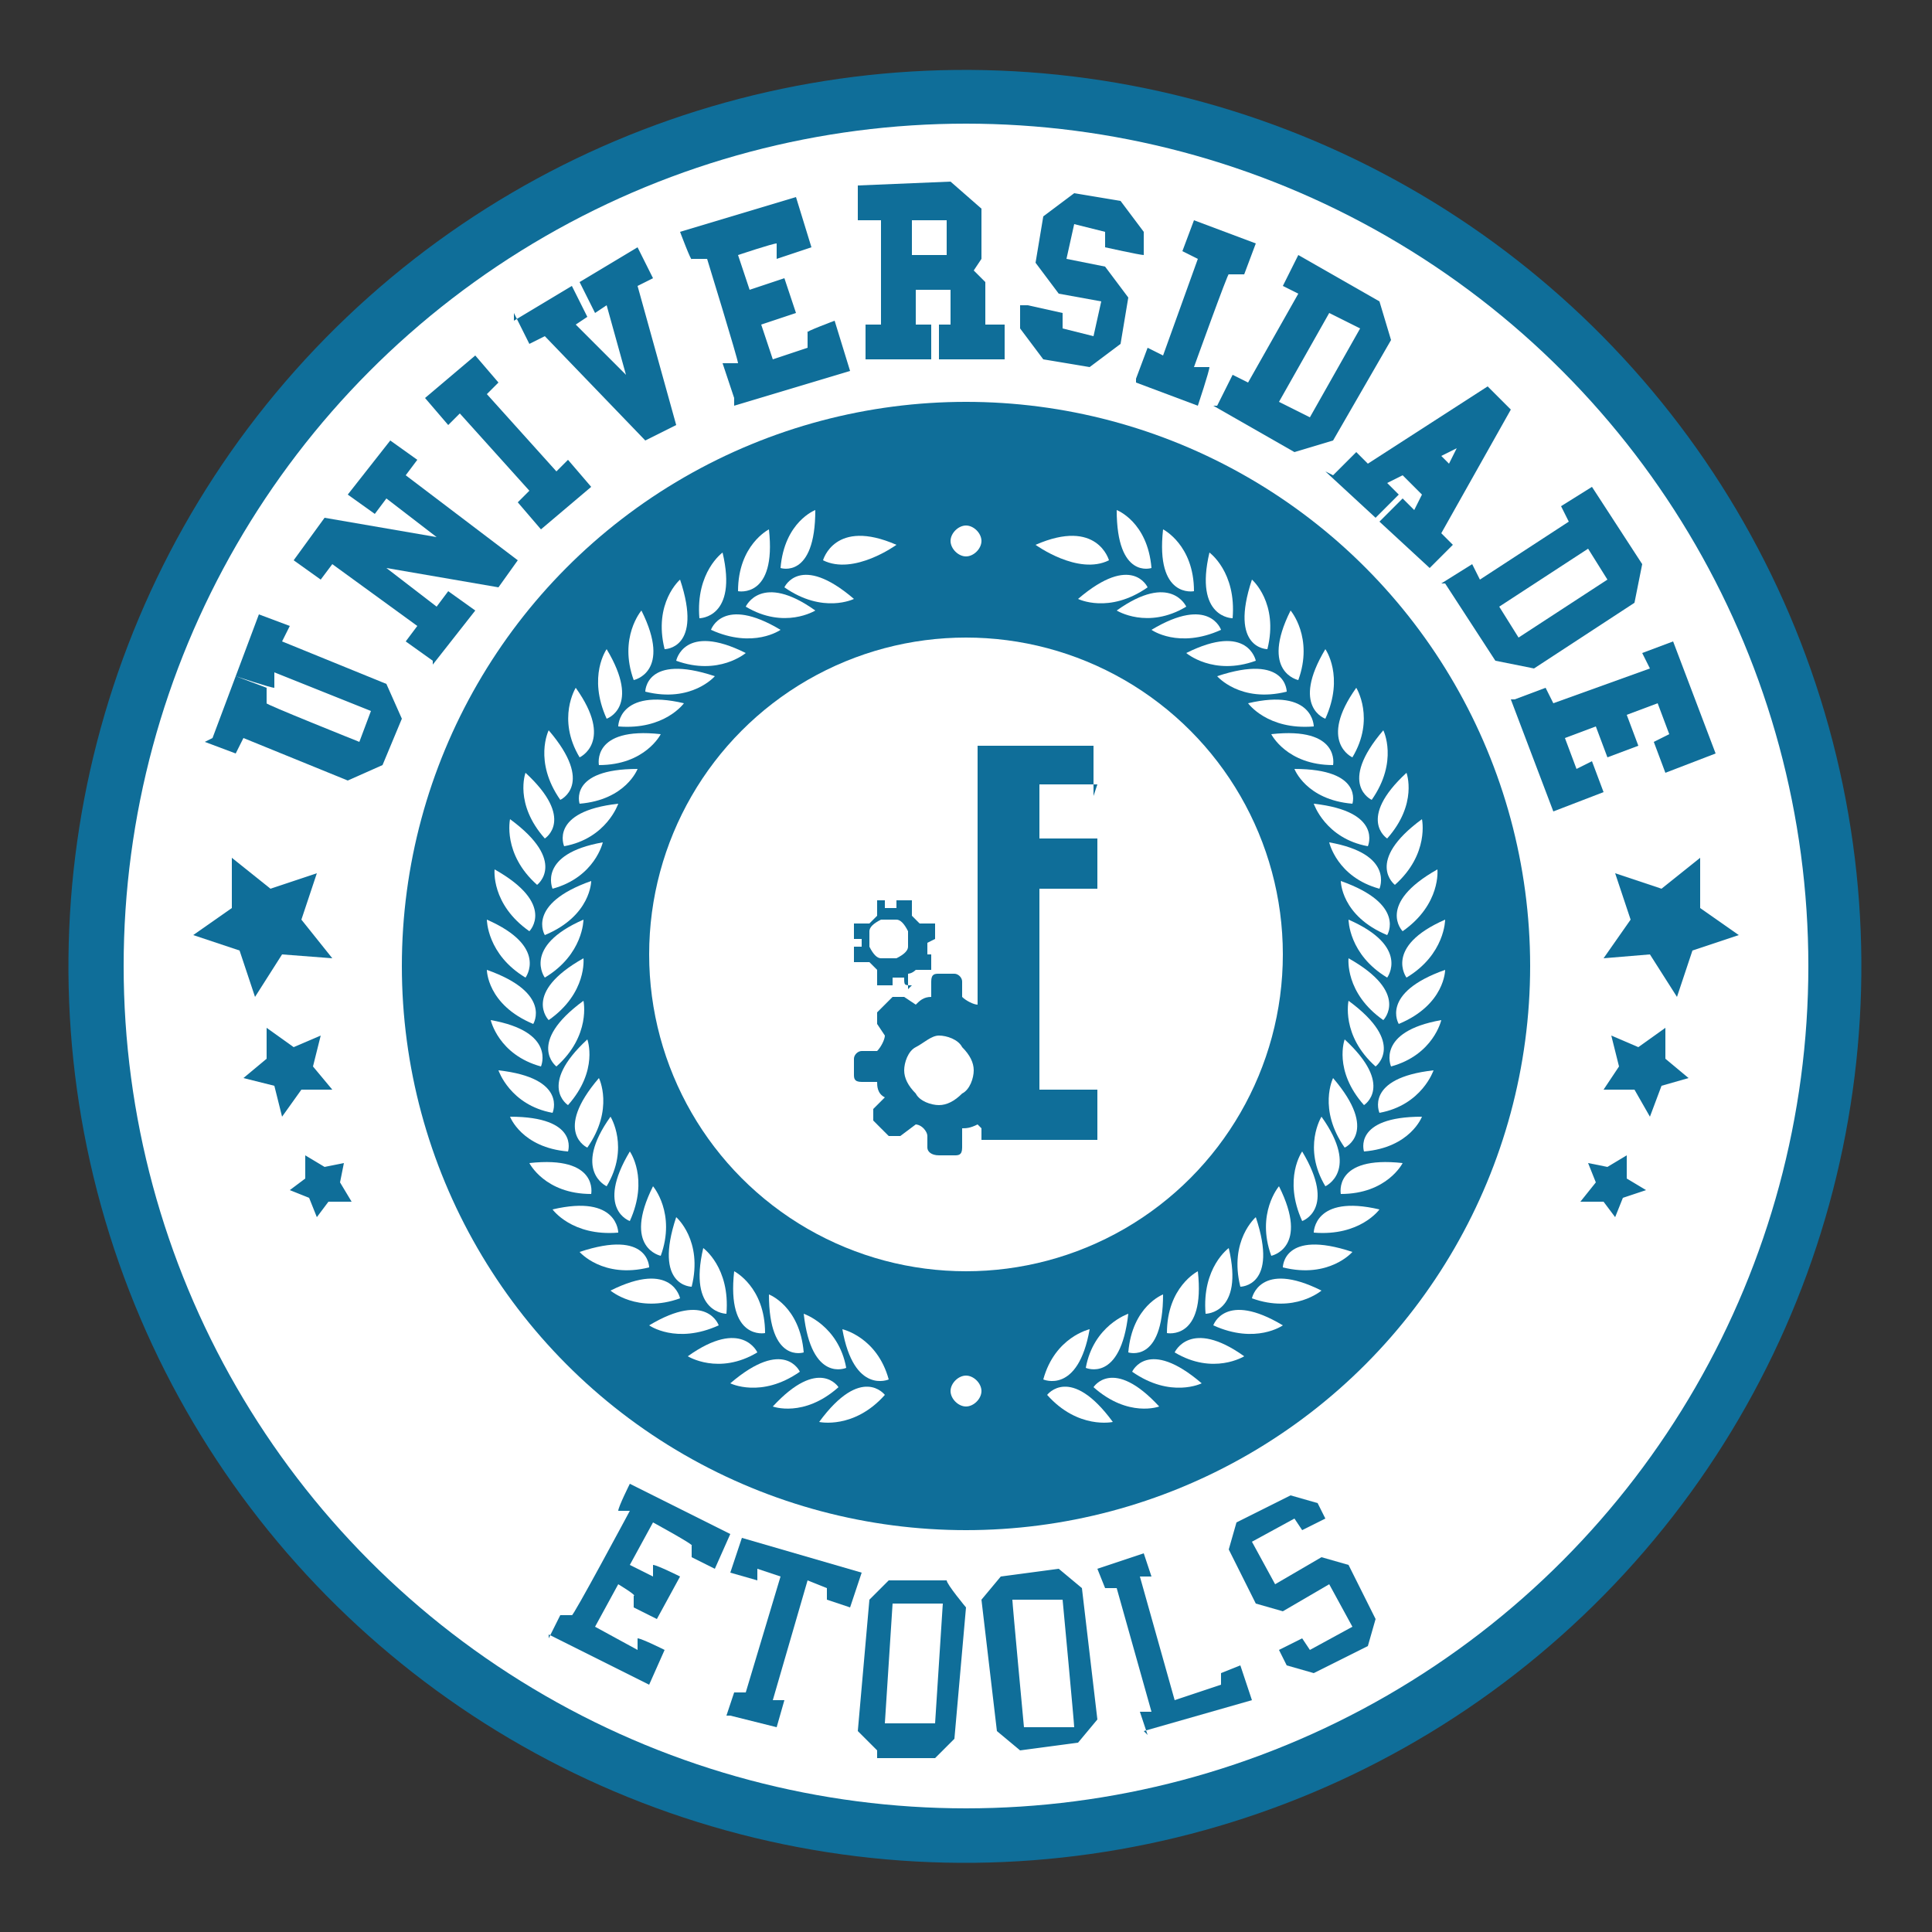 <?xml version="1.0" encoding="UTF-8"?>
<svg id="Layer_1" xmlns="http://www.w3.org/2000/svg" version="1.1" xmlns:xlink="http://www.w3.org/1999/xlink" viewBox="0 0 50 50">
  <rect x="0" y="0" width="50" height="50" fill="#333333" stroke="none"/>
  <!-- Generator: Adobe Illustrator 29.2.1, SVG Export Plug-In . SVG Version: 2.1.0 Build 116)  -->
  <defs>
    <style>
      .st0 {
        fill: #fff;
      }

      .st1 {
        fill-rule: evenodd;
      }

      .st1, .st2 {
        fill: #0f6e99;
      }
    </style>
  </defs>
  <circle class="st2" cx="25" cy="25" r="23.2" transform="translate(-5.8 7.6) rotate(-15.5)"/>
  <circle class="st0" cx="25" cy="25" r="21.8"/>
  <circle class="st2" cx="25" cy="25" r="14.6"/>
  <g>
    <g>
      <path class="st0" d="M28.2,34.4s-.9.2-1.2,1.3c0,0,.9.4,1.2-1.3Z"/>
      <path class="st0" d="M28.8,36.8s-.9.2-1.7-.7c0,0,.6-.8,1.7.7Z"/>
    </g>
    <g>
      <path class="st0" d="M29.2,34s-.9.3-1.1,1.4c0,0,.9.4,1.1-1.4Z"/>
      <path class="st0" d="M30,36.4s-.8.3-1.7-.5c0,0,.5-.8,1.7.5Z"/>
    </g>
    <g>
      <path class="st0" d="M30.1,33.5s-.8.3-.9,1.5c0,0,.9.3.9-1.5Z"/>
      <path class="st0" d="M31.1,35.8s-.8.4-1.8-.3c0,0,.4-.9,1.8.3Z"/>
    </g>
    <g>
      <path class="st0" d="M31,32.9s-.8.4-.8,1.6c0,0,1,.2.8-1.6Z"/>
      <path class="st0" d="M32.2,35.1s-.8.5-1.8-.1c0,0,.4-.9,1.8.1Z"/>
    </g>
    <g>
      <path class="st0" d="M31.8,32.3s-.7.5-.6,1.7c0,0,1,0,.6-1.7Z"/>
      <path class="st0" d="M33.2,34.3s-.7.5-1.8,0c0,0,.3-.9,1.8,0Z"/>
    </g>
    <g>
      <path class="st0" d="M32.5,31.5s-.7.6-.4,1.8c0,0,1,0,.4-1.8Z"/>
      <path class="st0" d="M34.2,33.4s-.7.6-1.8.2c0,0,.2-1,1.8-.2Z"/>
    </g>
    <g>
      <path class="st0" d="M33.1,30.7s-.6.7-.2,1.8c0,0,1-.2.2-1.8Z"/>
      <path class="st0" d="M35,32.4s-.6.7-1.8.4c0,0,0-1,1.8-.4Z"/>
    </g>
    <g>
      <path class="st0" d="M33.7,29.8s-.5.7,0,1.8c0,0,.9-.3,0-1.8Z"/>
      <path class="st0" d="M35.7,31.3s-.5.7-1.7.6c0,0,0-1,1.7-.6Z"/>
    </g>
    <g>
      <path class="st0" d="M34.2,28.9s-.5.8.1,1.8c0,0,.9-.4-.1-1.8Z"/>
      <path class="st0" d="M36.3,30.1s-.4.8-1.6.8c0,0-.2-1,1.6-.8Z"/>
    </g>
    <g>
      <path class="st0" d="M34.5,27.9s-.4.8.3,1.8c0,0,.9-.4-.3-1.8Z"/>
      <path class="st0" d="M36.8,28.9s-.3.8-1.5.9c0,0-.3-.9,1.5-.9Z"/>
    </g>
    <g>
      <path class="st0" d="M34.8,26.9s-.3.8.5,1.7c0,0,.8-.5-.5-1.7Z"/>
      <path class="st0" d="M37.1,27.7s-.3.9-1.4,1.1c0,0-.4-.9,1.4-1.1Z"/>
    </g>
    <g>
      <path class="st0" d="M34.9,25.9s-.2.9.7,1.7c0,0,.8-.6-.7-1.7Z"/>
      <path class="st0" d="M37.3,26.4s-.2.9-1.3,1.2c0,0-.4-.9,1.3-1.2Z"/>
    </g>
    <g>
      <path class="st0" d="M34.9,24.8s-.1.9.9,1.6c0,0,.7-.7-.9-1.6Z"/>
      <path class="st0" d="M37.4,25.1s0,.9-1.2,1.4c0,0-.5-.8,1.2-1.4Z"/>
    </g>
    <g>
      <path class="st0" d="M34.9,23.8s0,.9,1,1.5c0,0,.6-.8-1-1.5Z"/>
      <path class="st0" d="M37.4,23.8s0,.9-1,1.5c0,0-.6-.8,1-1.5Z"/>
    </g>
    <g>
      <path class="st0" d="M34.7,22.8s0,.9,1.2,1.4c0,0,.5-.8-1.2-1.4Z"/>
      <path class="st0" d="M37.2,22.5s.1.9-.9,1.6c0,0-.7-.7.9-1.6Z"/>
    </g>
    <g>
      <path class="st0" d="M34.4,21.8s.2.9,1.3,1.2c0,0,.4-.9-1.3-1.2Z"/>
      <path class="st0" d="M36.8,21.2s.2.9-.7,1.7c0,0-.8-.6.7-1.7Z"/>
    </g>
    <g>
      <path class="st0" d="M34,20.8s.3.9,1.4,1.1c0,0,.4-.9-1.4-1.1Z"/>
      <path class="st0" d="M36.4,20s.3.8-.5,1.7c0,0-.8-.5.5-1.7Z"/>
    </g>
    <g>
      <path class="st0" d="M33.5,19.9s.3.8,1.5.9c0,0,.3-.9-1.5-.9Z"/>
      <path class="st0" d="M35.8,18.9s.4.8-.3,1.8c0,0-.9-.4.3-1.8Z"/>
    </g>
    <g>
      <path class="st0" d="M32.9,19s.4.8,1.6.8c0,0,.2-1-1.6-.8Z"/>
      <path class="st0" d="M35.1,17.8s.5.8-.1,1.8c0,0-.9-.4.1-1.8Z"/>
    </g>
    <g>
      <path class="st0" d="M32.3,18.2s.5.7,1.7.6c0,0,0-1-1.7-.6Z"/>
      <path class="st0" d="M34.3,16.8s.5.7,0,1.8c0,0-.9-.3,0-1.8Z"/>
    </g>
    <g>
      <path class="st0" d="M31.5,17.5s.6.7,1.8.4c0,0,0-1-1.8-.4Z"/>
      <path class="st0" d="M33.4,15.8s.6.7.2,1.8c0,0-1-.2-.2-1.8Z"/>
    </g>
    <g>
      <path class="st0" d="M30.7,16.9s.7.6,1.8.2c0,0-.2-1-1.8-.2Z"/>
      <path class="st0" d="M32.4,15s.7.6.4,1.8c0,0-1,0-.4-1.8Z"/>
    </g>
    <g>
      <path class="st0" d="M29.8,16.3s.7.5,1.8,0c0,0-.3-.9-1.8,0Z"/>
      <path class="st0" d="M31.3,14.3s.7.5.6,1.7c0,0-1,0-.6-1.7Z"/>
    </g>
    <g>
      <path class="st0" d="M28.9,15.8s.8.5,1.8-.1c0,0-.4-.9-1.8.1Z"/>
      <path class="st0" d="M30.1,13.7s.8.4.8,1.6c0,0-1,.2-.8-1.6Z"/>
    </g>
    <g>
      <path class="st0" d="M27.9,15.5s.8.4,1.8-.3c0,0-.4-.9-1.8.3Z"/>
      <path class="st0" d="M28.9,13.2s.8.3.9,1.5c0,0-.9.3-.9-1.5Z"/>
    </g>
    <path class="st0" d="M28.7,14.5s-.3-1.1-1.9-.4c0,0,1.1.8,1.9.4Z"/>
  </g>
  <g>
    <g>
      <path class="st0" d="M21.8,34.4s.9.2,1.2,1.3c0,0-.9.4-1.2-1.3Z"/>
      <path class="st0" d="M21.2,36.8s.9.2,1.7-.7c0,0-.6-.8-1.7.7Z"/>
    </g>
    <g>
      <path class="st0" d="M20.8,34s.9.3,1.1,1.4c0,0-.9.4-1.1-1.4Z"/>
      <path class="st0" d="M20,36.4s.8.3,1.7-.5c0,0-.5-.8-1.7.5Z"/>
    </g>
    <g>
      <path class="st0" d="M19.9,33.5s.8.3.9,1.5c0,0-.9.3-.9-1.5Z"/>
      <path class="st0" d="M18.9,35.8s.8.4,1.8-.3c0,0-.4-.9-1.8.3Z"/>
    </g>
    <g>
      <path class="st0" d="M19,32.9s.8.4.8,1.6c0,0-1,.2-.8-1.6Z"/>
      <path class="st0" d="M17.8,35.1s.8.5,1.8-.1c0,0-.4-.9-1.8.1Z"/>
    </g>
    <g>
      <path class="st0" d="M18.2,32.3s.7.5.6,1.7c0,0-1,0-.6-1.7Z"/>
      <path class="st0" d="M16.8,34.3s.7.5,1.8,0c0,0-.3-.9-1.8,0Z"/>
    </g>
    <g>
      <path class="st0" d="M17.5,31.5s.7.6.4,1.8c0,0-1,0-.4-1.8Z"/>
      <path class="st0" d="M15.8,33.4s.7.6,1.8.2c0,0-.2-1-1.8-.2Z"/>
    </g>
    <g>
      <path class="st0" d="M16.9,30.7s.6.7.2,1.8c0,0-1-.2-.2-1.8Z"/>
      <path class="st0" d="M15,32.4s.6.7,1.8.4c0,0,0-1-1.8-.4Z"/>
    </g>
    <g>
      <path class="st0" d="M16.3,29.8s.5.7,0,1.8c0,0-.9-.3,0-1.8Z"/>
      <path class="st0" d="M14.3,31.3s.5.7,1.7.6c0,0,0-1-1.7-.6Z"/>
    </g>
    <g>
      <path class="st0" d="M15.8,28.9s.5.8-.1,1.8c0,0-.9-.4.1-1.8Z"/>
      <path class="st0" d="M13.7,30.1s.4.8,1.6.8c0,0,.2-1-1.6-.8Z"/>
    </g>
    <g>
      <path class="st0" d="M15.5,27.9s.4.8-.3,1.8c0,0-.9-.4.3-1.8Z"/>
      <path class="st0" d="M13.2,28.9s.3.8,1.5.9c0,0,.3-.9-1.5-.9Z"/>
    </g>
    <g>
      <path class="st0" d="M15.2,26.9s.3.8-.5,1.7c0,0-.8-.5.5-1.7Z"/>
      <path class="st0" d="M12.9,27.7s.3.9,1.4,1.1c0,0,.4-.9-1.4-1.1Z"/>
    </g>
    <g>
      <path class="st0" d="M15.1,25.9s.2.9-.7,1.7c0,0-.8-.6.7-1.7Z"/>
      <path class="st0" d="M12.7,26.4s.2.9,1.3,1.2c0,0,.4-.9-1.3-1.2Z"/>
    </g>
    <g>
      <path class="st0" d="M15.1,24.8s.1.9-.9,1.6c0,0-.7-.7.9-1.6Z"/>
      <path class="st0" d="M12.6,25.1s0,.9,1.2,1.4c0,0,.5-.8-1.2-1.4Z"/>
    </g>
    <g>
      <path class="st0" d="M15.1,23.8s0,.9-1,1.5c0,0-.6-.8,1-1.5Z"/>
      <path class="st0" d="M12.6,23.8s0,.9,1,1.5c0,0,.6-.8-1-1.5Z"/>
    </g>
    <g>
      <path class="st0" d="M15.3,22.8s0,.9-1.2,1.4c0,0-.5-.8,1.2-1.4Z"/>
      <path class="st0" d="M12.8,22.5s-.1.9.9,1.6c0,0,.7-.7-.9-1.6Z"/>
    </g>
    <g>
      <path class="st0" d="M15.6,21.8s-.2.9-1.3,1.2c0,0-.4-.9,1.3-1.2Z"/>
      <path class="st0" d="M13.2,21.2s-.2.9.7,1.7c0,0,.8-.6-.7-1.7Z"/>
    </g>
    <g>
      <path class="st0" d="M16,20.8s-.3.9-1.4,1.1c0,0-.4-.9,1.4-1.1Z"/>
      <path class="st0" d="M13.6,20s-.3.8.5,1.7c0,0,.8-.5-.5-1.7Z"/>
    </g>
    <g>
      <path class="st0" d="M16.5,19.9s-.3.8-1.5.9c0,0-.3-.9,1.5-.9Z"/>
      <path class="st0" d="M14.2,18.9s-.4.8.3,1.8c0,0,.9-.4-.3-1.8Z"/>
    </g>
    <g>
      <path class="st0" d="M17.1,19s-.4.8-1.6.8c0,0-.2-1,1.6-.8Z"/>
      <path class="st0" d="M14.9,17.8s-.5.8.1,1.8c0,0,.9-.4-.1-1.8Z"/>
    </g>
    <g>
      <path class="st0" d="M17.7,18.2s-.5.7-1.7.6c0,0,0-1,1.7-.6Z"/>
      <path class="st0" d="M15.7,16.8s-.5.7,0,1.8c0,0,.9-.3,0-1.8Z"/>
    </g>
    <g>
      <path class="st0" d="M18.5,17.5s-.6.7-1.8.4c0,0,0-1,1.8-.4Z"/>
      <path class="st0" d="M16.6,15.8s-.6.7-.2,1.8c0,0,1-.2.2-1.8Z"/>
    </g>
    <g>
      <path class="st0" d="M19.3,16.9s-.7.6-1.8.2c0,0,.2-1,1.8-.2Z"/>
      <path class="st0" d="M17.6,15s-.7.6-.4,1.8c0,0,1,0,.4-1.8Z"/>
    </g>
    <g>
      <path class="st0" d="M20.2,16.3s-.7.5-1.8,0c0,0,.3-.9,1.8,0Z"/>
      <path class="st0" d="M18.7,14.3s-.7.5-.6,1.7c0,0,1,0,.6-1.7Z"/>
    </g>
    <g>
      <path class="st0" d="M21.1,15.8s-.8.5-1.8-.1c0,0,.4-.9,1.8.1Z"/>
      <path class="st0" d="M19.9,13.7s-.8.4-.8,1.6c0,0,1,.2.8-1.6Z"/>
    </g>
    <g>
      <path class="st0" d="M22.1,15.5s-.8.4-1.8-.3c0,0,.4-.9,1.8.3Z"/>
      <path class="st0" d="M21.1,13.2s-.8.3-.9,1.5c0,0,.9.3.9-1.5Z"/>
    </g>
    <path class="st0" d="M21.3,14.5s.3-1.1,1.9-.4c0,0-1.1.8-1.9.4Z"/>
  </g>
  <path class="st0" d="M25.4,36c0,.2-.2.4-.4.4s-.4-.2-.4-.4.2-.4.4-.4.4.2.4.4Z"/>
  <path class="st0" d="M25.4,14c0,.2-.2.4-.4.4s-.4-.2-.4-.4.2-.4.4-.4.4.2.4.4Z"/>
  <g>
    <path class="st2" d="M14.2,42.4l.3-.6h.3c0,.1,1.5-2.7,1.5-2.7h-.3c0-.1.3-.7.3-.7l2.6,1.3-.4.9-.6-.3v-.3c.1,0-1-.6-1-.6l-.6,1.1.6.3v-.3c.1,0,.7.3.7.3l-.6,1.1-.6-.3v-.3c.1,0-.4-.3-.4-.3l-.6,1.1,1.1.6v-.3c.1,0,.7.3.7.3l-.4.9-2.6-1.3Z"/>
    <path class="st2" d="M18.8,44.4l.2-.6h.3c0,0,.9-3,.9-3l-.6-.2v.3c0,0-.7-.2-.7-.2l.3-.9,3.1.9-.3.9-.6-.2v-.3c0,0-.5-.2-.5-.2l-.9,3.1h.3c0,0-.2.7-.2.7l-1.2-.3Z"/>
    <path class="st2" d="M22.7,45.3l-.5-.5.3-3.4.5-.5h1.5c0,.1.5.7.5.7l-.3,3.4-.5.5h-1.5ZM22.9,44.6h1.3c0,0,.2-3.1.2-3.1h-1.3c0,0-.2,3.1-.2,3.1Z"/>
    <path class="st2" d="M26.4,45.3l-.6-.5-.4-3.4.5-.6,1.5-.2.6.5.4,3.4-.5.6-1.5.2ZM26.5,44.7h1.3c0-.1-.3-3.3-.3-3.3h-1.3c0,.1.3,3.3.3,3.3Z"/>
    <path class="st2" d="M29.7,44.9l-.2-.6h.3c0,0-.9-3.2-.9-3.2h-.3c0,0-.2-.5-.2-.5l1.2-.4.2.6h-.3c0,0,.9,3.2.9,3.2l1.2-.4v-.3c0,0,.5-.2.5-.2l.3.9-2.8.8Z"/>
    <path class="st2" d="M33.1,42.7l.6-.3.2.3,1.1-.6-.6-1.1-1.2.7-.7-.2-.7-1.4.2-.7,1.4-.7.7.2.2.4-.6.3-.2-.3-1.1.6.6,1.1,1.2-.7.7.2.7,1.4-.2.7-1.4.7-.7-.2-.2-.4Z"/>
  </g>
  <g>
    <path class="st2" d="M5.5,19.1l.6-1.6.8.3v.4c-.1,0,2.4,1,2.4,1l.3-.8-2.5-1v.4c-.1,0-1-.3-1-.3l.6-1.6.8.3-.2.4,2.7,1.1.4.9-.5,1.2-.9.4-2.7-1.1-.2.4-.8-.3Z"/>
    <path class="st2" d="M11.2,17.1l-.7-.5.3-.4-2.2-1.6-.3.4-.7-.5.8-1.1,2.9.5-1.3-1-.3.4-.7-.5,1.1-1.4.7.5-.3.4,2.9,2.2-.5.7-2.9-.5,1.3,1,.3-.4.7.5-1.1,1.4Z"/>
    <path class="st2" d="M14,13.7l-.6-.7.3-.3-1.8-2-.3.3-.6-.7,1.3-1.1.6.7-.3.3,1.8,2,.3-.3.6.7-1.3,1.1Z"/>
    <path class="st2" d="M13.3,8.3l1.5-.9.4.8-.3.2,1.3,1.3-.5-1.8-.3.2-.4-.8,1.5-.9.4.8-.4.2,1,3.6-.8.4-2.6-2.7-.4.2-.4-.8Z"/>
    <path class="st2" d="M19,10.3l-.3-.9h.4c0-.1-.8-2.7-.8-2.7h-.4c0,.1-.3-.7-.3-.7l3-.9.4,1.3-.9.3v-.4c-.1,0-1,.3-1,.3l.3.9.9-.3.3.9-.9.3.3.9.9-.3v-.4c-.1,0,.7-.3.7-.3l.4,1.3-3,.9Z"/>
    <path class="st2" d="M22.4,9.3v-.9s.4,0,.4,0v-2.7c-.1,0-.6,0-.6,0v-.9s2.4-.1,2.4-.1l.8.7v1.3c0,0-.2.3-.2.3l.3.3v1.1c0,0,.5,0,.5,0v.9s-1.7,0-1.7,0v-.9s.3,0,.3,0v-.9s-.9,0-.9,0v.9s.4,0,.4,0v.9s-1.7,0-1.7,0ZM23.6,6.6h.9s0-.9,0-.9h-.9s0,.9,0,.9Z"/>
    <path class="st2" d="M26.6,7.9l.9.2v.4c0,0,.8.2.8.2l.2-.9-1.1-.2-.6-.8.2-1.2.8-.6,1.2.2.6.8v.6c-.1,0-1-.2-1-.2v-.4c0,0-.8-.2-.8-.2l-.2.9,1,.2.6.8-.2,1.2-.8.6-1.2-.2-.6-.8v-.6Z"/>
    <path class="st2" d="M29.4,9.8l.3-.8.4.2.9-2.5-.4-.2.3-.8,1.6.6-.3.8h-.4c0-.1-.9,2.4-.9,2.4h.4c0,.1-.3,1-.3,1l-1.6-.6Z"/>
    <path class="st2" d="M31.5,10.5l.4-.8.4.2,1.3-2.3-.4-.2.4-.8,2.1,1.2.3,1-1.5,2.6-1,.3-2.1-1.2ZM33.1,10.4l.8.4,1.3-2.3-.8-.4-1.3,2.3Z"/>
    <path class="st2" d="M34.5,12.3l.6-.6.3.3,3.1-2,.6.6-1.8,3.2.3.3-.6.6-1.3-1.2.6-.6.3.3.2-.4-.5-.5-.4.2.3.3-.6.6-1.3-1.2ZM37.7,11.6l-.4.2.2.2.2-.4Z"/>
    <path class="st2" d="M37.3,15.1l.8-.5.2.4,2.3-1.5-.2-.4.8-.5,1.3,2-.2,1-2.6,1.7-1-.2-1.3-2ZM38.8,15.7l.5.8,2.3-1.5-.5-.8-2.3,1.5Z"/>
    <path class="st2" d="M39.2,18.1l.8-.3.2.4,2.5-.9-.2-.4.8-.3,1.1,2.9-1.3.5-.3-.8.4-.2-.3-.8-.8.3.3.8-.8.3-.3-.8-.8.3.3.8.4-.2.3.8-1.3.5-1.1-2.9Z"/>
  </g>
  <circle class="st0" cx="25" cy="24.7" r="8.2"/>
  <g>
    <g>
      <polygon class="st2" points="22.5 23.2 22.4 23.2 22.5 23.2 22.5 23.2"/>
      <polygon class="st2" points="23.5 25.6 23.4 25.6 23.5 25.6 23.5 25.6"/>
      <polygon class="st2" points="22.4 23.2 22.4 23.2 22.4 23.2 22.4 23.2"/>
      <polygon class="st2" points="23.3 25.6 23.4 25.6 23.3 25.6 23.3 25.6"/>
      <polygon class="st2" points="23.6 25.5 23.6 25.5 23.5 25.6 23.6 25.5"/>
      <polygon class="st2" points="22.6 23.1 22.5 23.2 22.6 23.1 22.6 23.1"/>
      <path class="st2" d="M23.5,25.6h0c0,0,0-.1,0-.2v-.2c0,0,0,0,0,0,0,0,.1,0,.2-.1h0s.2,0,.2,0c0,0,.1,0,.2,0h0c0-.1,0-.2,0-.2,0,0,0-.1,0-.2h-.1c0,0,0-.1,0-.2,0,0,0,0,0-.1h0s.2-.1.2-.1c0,0,0,0,0-.2h0c0-.1,0-.2,0-.2,0,0,0,0-.2,0h-.2c0,0,0,0,0,0,0,0-.1-.1-.2-.2h0s0-.2,0-.2c0,0,0-.1,0-.2h-.1s-.1,0-.1,0c0,0-.1,0-.2,0v.2c0,0,0,0,0,0,0,0-.2,0-.3,0h0s0-.2,0-.2c0,0,0,0-.2,0h0s0,0,0,0h0s0,0,0,0c0,0,0,0,0,.2v.2c0,0,0,0,0,0,0,0-.1.1-.2.2h0s-.2,0-.2,0c0,0-.1,0-.2,0h0c0,.1,0,.2,0,.2,0,0,0,.1,0,.2h.2c0,.1,0,0,0,0,0,0,0,.2,0,.2h0s-.2,0-.2,0c0,0,0,0,0,.2h0c0,.1,0,.2,0,.2,0,0,0,0,.2,0h.2c0,0,0,0,0,0,0,0,.1.1.2.2h0s0,.2,0,.2c0,0,0,.1,0,.2h.1s.1,0,.1,0c0,0,.1,0,.2,0v-.2c.1,0,.1,0,.1,0,0,0,0,0,.1,0,0,0,0,0,.1,0h0c0,.2,0,.2.2.2h0s0,0,0,0h0ZM23.2,24.8c-.1,0-.3,0-.4,0-.1,0-.2-.1-.3-.3,0-.1,0-.3,0-.4,0-.1.1-.2.3-.3.1,0,.3,0,.4,0,.1,0,.2.1.3.3,0,.1,0,.3,0,.4,0,.1-.1.2-.3.3Z"/>
    </g>
    <path class="st1" d="M28.3,20.6v-1.3h-3v6.7h0s0,0,0,0c-.1,0-.3-.1-.4-.2h0s0-.4,0-.4c0-.1-.1-.2-.2-.2h-.2s-.2,0-.2,0h0c-.1,0-.2,0-.2.2v.4s0,0,0,0c-.2,0-.3.1-.4.2h0s-.3-.2-.3-.2c0,0-.2,0-.3,0l-.2.2-.2.2c0,0,0,.2,0,.3l.2.3h0c0,.1-.1.3-.2.4h0s-.4,0-.4,0c-.1,0-.2.1-.2.2v.2s0,.2,0,.2c0,.1,0,.2.2.2h.4s0,0,0,0c0,.1,0,.3.2.4h0s-.3.3-.3.3c0,0,0,.2,0,.3l.2.2.2.2c0,0,.2,0,.3,0l.4-.3h0c0,0,.1,0,.2.1,0,0,.1.1.1.2v.3c0,.1.1.2.3.2h.2s.2,0,.2,0h0c.1,0,.2,0,.2-.2v-.5s0,0,0,0c.1,0,.2,0,.4-.1h0s.1.1.1.1v.3h3v-1.3h-1.5v-5.2h1.5v-1.3h-1.5v-1.4h1.5ZM24.9,28.3c-.2.2-.4.3-.6.3-.2,0-.5-.1-.6-.3-.2-.2-.3-.4-.3-.6,0-.2.1-.5.3-.6s.4-.3.6-.3c.2,0,.5.1.6.3.2.2.3.4.3.6,0,.2-.1.5-.3.6Z"/>
  </g>
  <g>
    <polygon class="st2" points="8.2 22.6 7.8 23.8 8.6 24.8 7.3 24.7 6.6 25.8 6.2 24.6 5 24.2 6 23.5 6 22.2 7 23 8.2 22.6"/>
    <polygon class="st2" points="8.3 26.8 8.1 27.6 8.6 28.2 7.8 28.2 7.3 28.9 7.1 28.1 6.3 27.9 6.9 27.4 6.9 26.6 7.6 27.1 8.3 26.8"/>
    <polygon class="st2" points="8.9 30.1 8.8 30.6 9.1 31.1 8.5 31.1 8.2 31.5 8 31 7.5 30.8 7.9 30.5 7.9 29.9 8.4 30.2 8.9 30.1"/>
  </g>
  <g>
    <polygon class="st2" points="41.8 22.6 42.2 23.8 41.5 24.8 42.7 24.7 43.4 25.8 43.8 24.6 45 24.2 44 23.5 44 22.2 43 23 41.8 22.6"/>
    <polygon class="st2" points="41.7 26.8 41.9 27.6 41.5 28.2 42.3 28.2 42.7 28.9 43 28.1 43.7 27.9 43.1 27.4 43.1 26.6 42.4 27.1 41.7 26.8"/>
    <polygon class="st2" points="41.1 30.1 41.3 30.6 40.9 31.1 41.5 31.1 41.8 31.5 42 31 42.6 30.8 42.1 30.5 42.1 29.9 41.6 30.2 41.1 30.1"/>
  </g>
</svg>